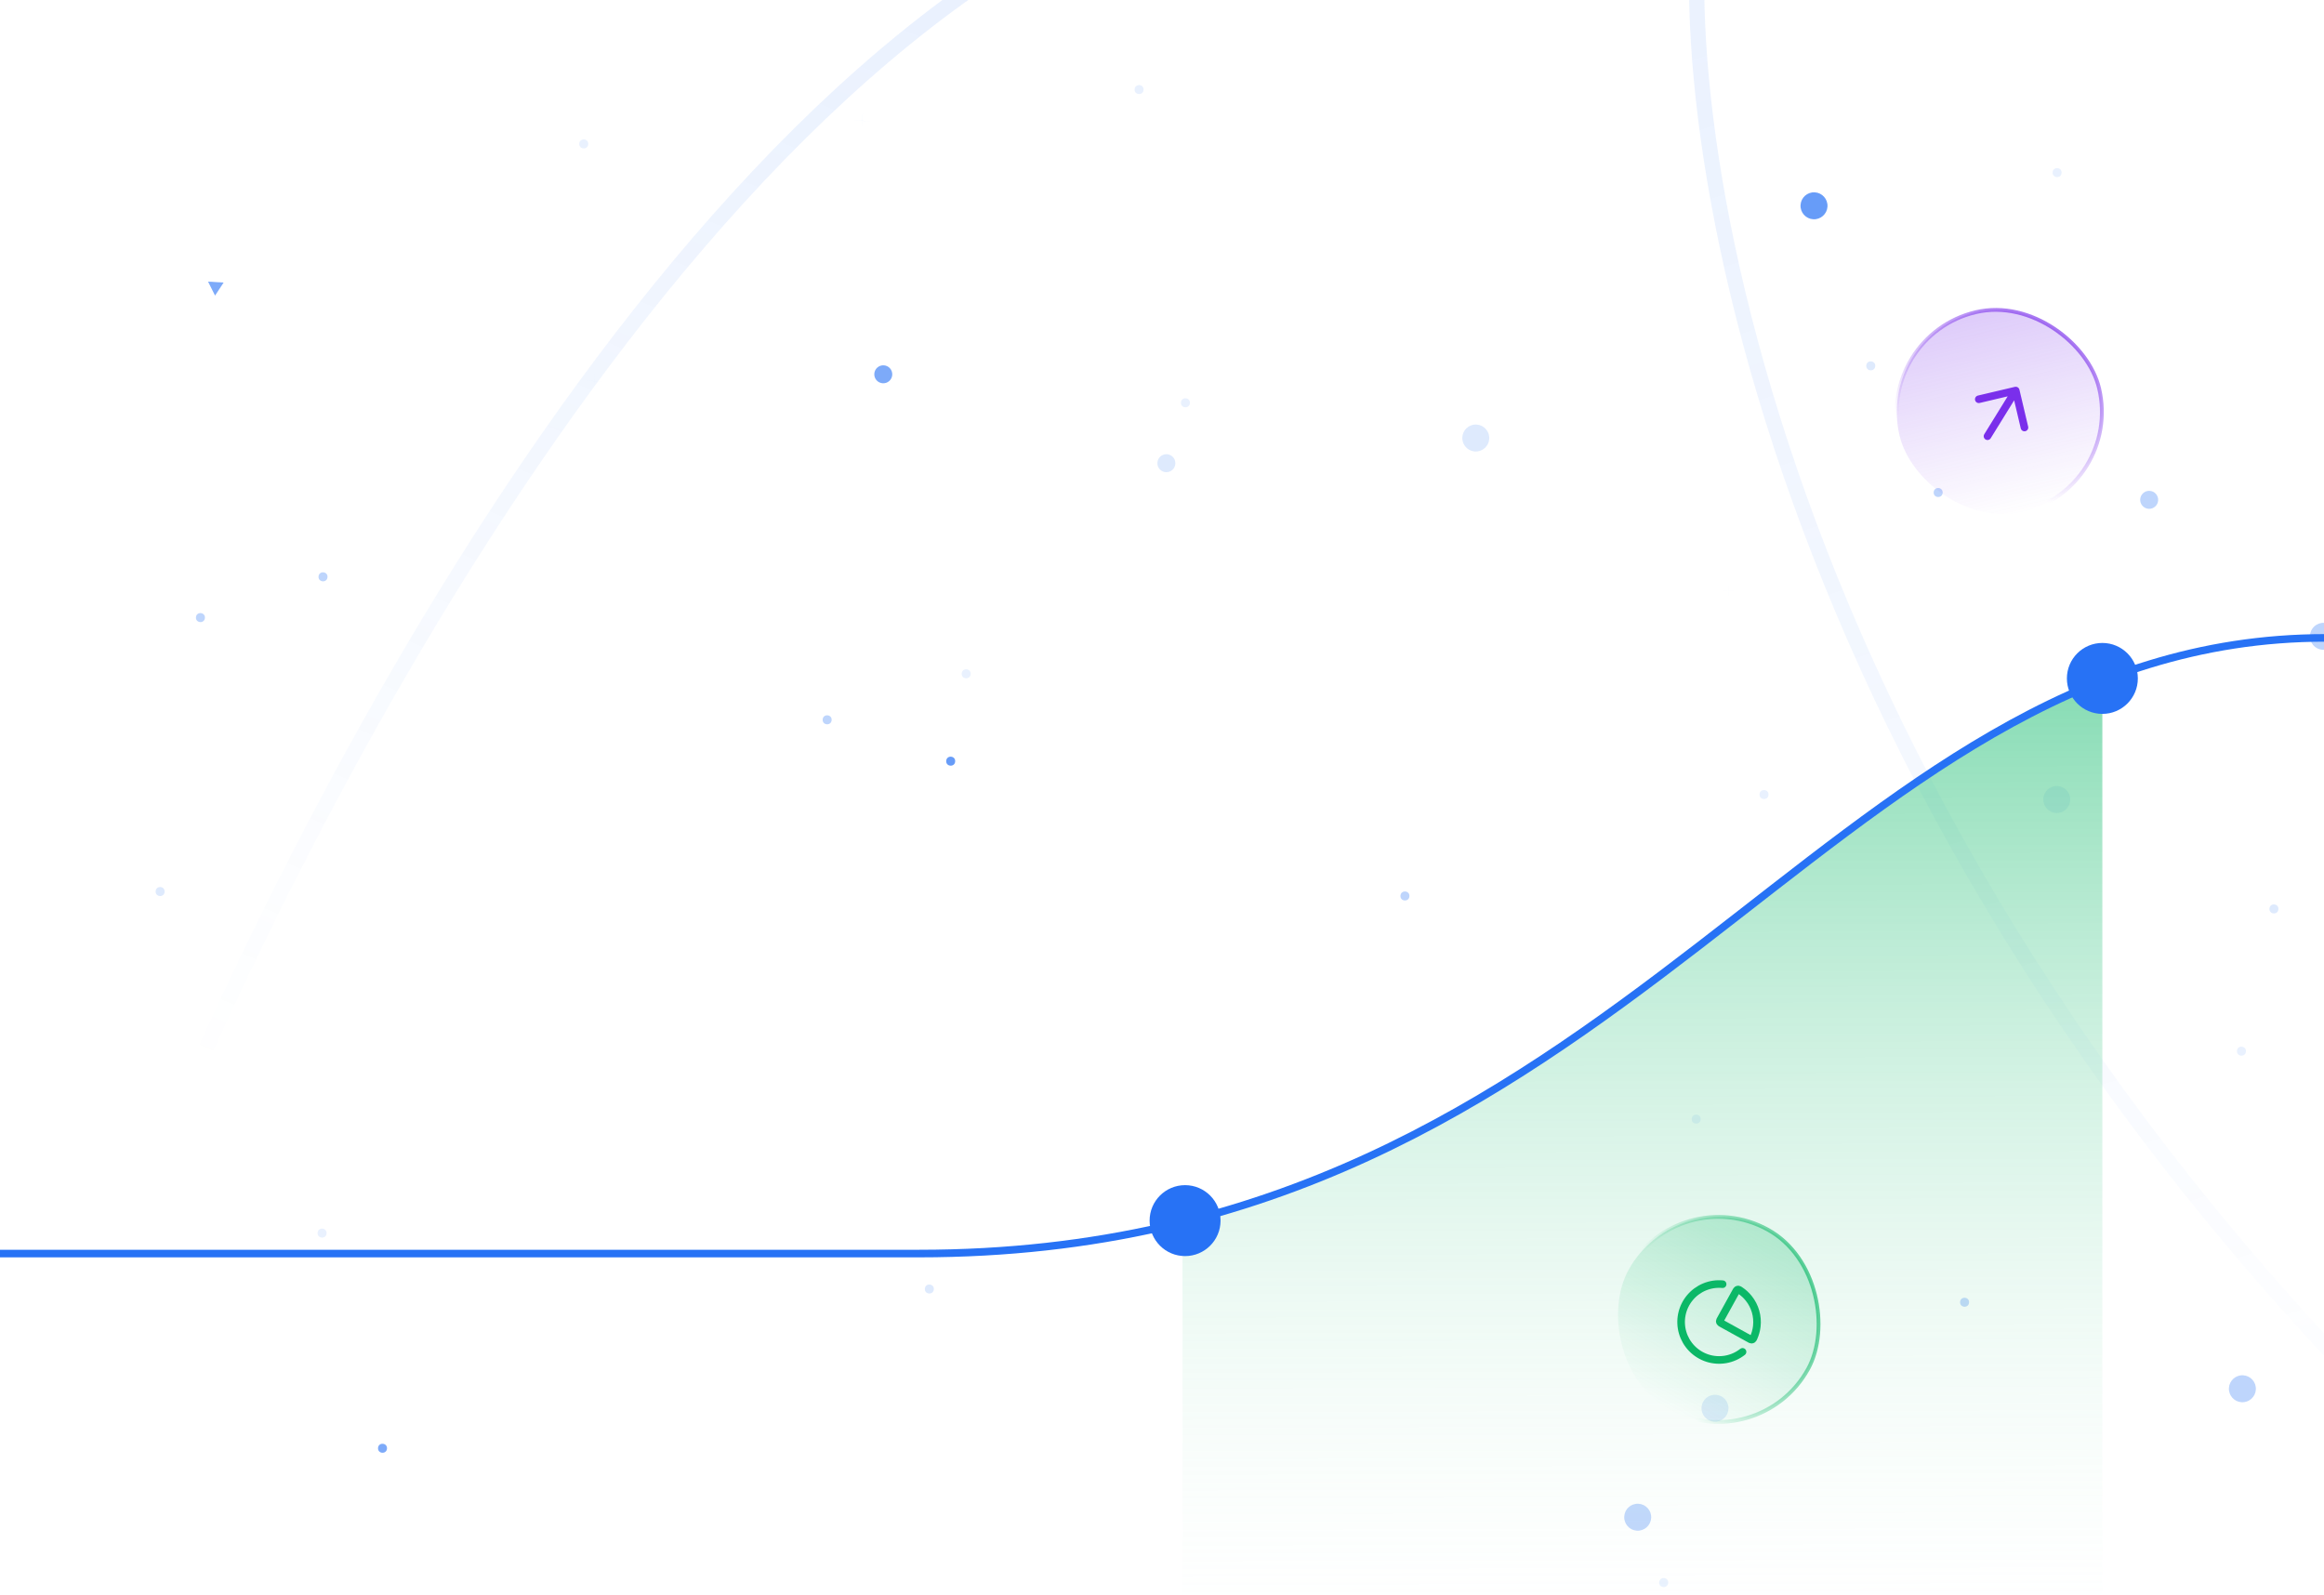 <svg width="612" height="420" viewBox="0 0 612 420" fill="none" xmlns="http://www.w3.org/2000/svg">
<g clip-path="url(#clip0_1080_1225)">
<circle cx="2.369" cy="2.369" r="2.369" transform="matrix(0.998 0.059 0.059 -0.998 304.648 124.218)" fill="#2772F5" fill-opacity="0.15"/>
<circle cx="2.369" cy="2.369" r="2.369" transform="matrix(0.998 0.059 0.059 -0.998 230.098 100.804)" fill="#2772F5" fill-opacity="0.6"/>
<circle cx="2.369" cy="2.369" r="2.369" transform="matrix(0.998 0.059 0.059 -0.998 563.457 133.867)" fill="#2772F5" fill-opacity="0.3"/>
<circle cx="3.553" cy="3.553" r="3.553" transform="matrix(0.998 0.059 0.059 -0.998 586.754 369.094)" fill="#2772F5" fill-opacity="0.3"/>
<circle cx="3.553" cy="3.553" r="3.553" transform="matrix(0.998 0.059 0.059 -0.998 427.516 402.927)" fill="#2772F5" fill-opacity="0.3"/>
<circle cx="3.553" cy="3.553" r="3.553" transform="matrix(0.998 0.059 0.059 -0.998 384.875 118.698)" fill="#2772F5" fill-opacity="0.15"/>
<circle cx="3.553" cy="3.553" r="3.553" transform="matrix(0.998 0.059 0.059 -0.998 447.871 374.226)" fill="#2772F5" fill-opacity="0.15"/>
<circle cx="3.553" cy="3.553" r="3.553" transform="matrix(0.998 0.059 0.059 -0.998 537.871 213.902)" fill="#2772F5" fill-opacity="0.1"/>
<circle cx="3.553" cy="3.553" r="3.553" transform="matrix(0.998 0.059 0.059 -0.998 608.09 170.925)" fill="#2772F5" fill-opacity="0.3"/>
<circle cx="3.553" cy="3.553" r="3.553" transform="matrix(0.998 0.059 0.059 -0.998 473.945 57.537)" fill="#2772F5" fill-opacity="0.7"/>
<circle cx="1.184" cy="1.184" r="1.184" transform="matrix(0.998 0.059 0.059 -0.998 83.566 325.875)" fill="#2772F5" fill-opacity="0.1"/>
<circle cx="1.184" cy="1.184" r="1.184" transform="matrix(0.998 0.059 0.059 -0.998 368.723 237.086)" fill="#2772F5" fill-opacity="0.3"/>
<circle cx="1.184" cy="1.184" r="1.184" transform="matrix(0.998 0.059 0.059 -0.998 99.481 382.543)" fill="#2772F5" fill-opacity="0.6"/>
<circle cx="1.184" cy="1.184" r="1.184" transform="matrix(0.998 0.059 0.059 -0.998 436.863 417.905)" fill="#2772F5" fill-opacity="0.1"/>
<circle cx="1.184" cy="1.184" r="1.184" transform="matrix(0.998 0.059 0.059 -0.998 491.391 97.463)" fill="#2772F5" fill-opacity="0.15"/>
<circle cx="1.184" cy="1.184" r="1.184" transform="matrix(0.998 0.059 0.059 -0.998 445.426 295.854)" fill="#2772F5" fill-opacity="0.1"/>
<circle cx="1.184" cy="1.184" r="1.184" transform="matrix(0.998 0.059 0.059 -0.998 83.812 153.029)" fill="#2772F5" fill-opacity="0.3"/>
<circle cx="1.184" cy="1.184" r="1.184" transform="matrix(0.998 0.059 0.059 -0.998 249.102 201.583)" fill="#2772F5" fill-opacity="0.7"/>
<circle cx="1.184" cy="1.184" r="1.184" transform="matrix(0.998 0.059 0.059 -0.998 40.918 235.917)" fill="#2772F5" fill-opacity="0.15"/>
<circle cx="1.184" cy="1.184" r="1.184" transform="matrix(0.998 0.059 0.059 -0.998 589.008 277.96)" fill="#2772F5" fill-opacity="0.1"/>
<circle cx="1.184" cy="1.184" r="1.184" transform="matrix(0.998 0.059 0.059 -0.998 516.098 344.086)" fill="#2772F5" fill-opacity="0.3"/>
<circle cx="1.184" cy="1.184" r="1.184" transform="matrix(0.998 0.059 0.059 -0.998 152.469 39.011)" fill="#2772F5" fill-opacity="0.1"/>
<circle cx="1.184" cy="1.184" r="1.184" transform="matrix(0.998 0.059 0.059 -0.998 243.48 340.599)" fill="#2772F5" fill-opacity="0.15"/>
<circle cx="1.184" cy="1.184" r="1.184" transform="matrix(0.998 0.059 0.059 -0.998 509.145 130.823)" fill="#2772F5" fill-opacity="0.3"/>
<circle cx="1.184" cy="1.184" r="1.184" transform="matrix(0.998 0.059 0.059 -0.998 253.18 178.568)" fill="#2772F5" fill-opacity="0.1"/>
<circle cx="1.184" cy="1.184" r="1.184" transform="matrix(0.998 0.059 0.059 -0.998 216.57 190.687)" fill="#2772F5" fill-opacity="0.3"/>
<circle cx="1.184" cy="1.184" r="1.184" transform="matrix(0.998 0.059 0.059 -0.998 597.562 240.496)" fill="#2772F5" fill-opacity="0.15"/>
<circle cx="1.184" cy="1.184" r="1.184" transform="matrix(0.998 0.059 0.059 -0.998 298.719 24.7)" fill="#2772F5" fill-opacity="0.1"/>
<circle cx="1.184" cy="1.184" r="1.184" transform="matrix(0.998 0.059 0.059 -0.998 310.918 107.194)" fill="#2772F5" fill-opacity="0.1"/>
<circle cx="1.184" cy="1.184" r="1.184" transform="matrix(0.998 0.059 0.059 -0.998 540.469 46.575)" fill="#2772F5" fill-opacity="0.1"/>
<path d="M56.631 77.846L58.89 74.42L54.793 74.177L56.631 77.846Z" fill="#2772F5" fill-opacity="0.6"/>
<circle cx="1.184" cy="1.184" r="1.184" transform="matrix(0.998 0.059 0.059 -0.998 463.285 210.372)" fill="#2772F5" fill-opacity="0.1"/>
<path d="M156.412 102.757L156.554 100.394L158.917 100.533L156.554 100.391L156.693 98.027L156.551 100.39L154.187 100.252L156.551 100.394L156.412 102.757Z" fill="#2772F5" fill-opacity="0.6"/>
<path d="M329.529 214.067L329.671 211.703L332.035 211.842L329.671 211.7L329.81 209.337L329.668 211.7L327.305 211.561L329.668 211.703L329.529 214.067Z" fill="#2772F5" fill-opacity="0.1"/>
<path d="M226.935 34.167L227.077 31.804L229.441 31.942L227.078 31.8L227.216 29.437L227.074 31.8L224.711 31.662L227.074 31.804L226.935 34.167Z" fill="#2772F5" fill-opacity="0.8"/>
<path d="M239.322 378.464L239.464 376.1L241.828 376.239L239.464 376.097L239.603 373.734L239.461 376.097L237.097 375.958L239.461 376.1L239.322 378.464Z" fill="#2772F5" fill-opacity="0.15"/>
<path d="M455.088 157.96L455.23 155.596L457.593 155.735L455.23 155.593L455.369 153.229L455.227 155.593L452.863 155.454L455.226 155.596L455.088 157.96Z" fill="#2772F5" fill-opacity="0.3"/>
<circle cx="1.184" cy="1.184" r="1.184" transform="matrix(0.998 0.059 0.059 -0.998 51.531 163.769)" fill="#2772F5" fill-opacity="0.3"/>
<path d="M15.994 371.91C48.695 274.336 145.94 60.491 273.312 -14.294" stroke="url(#paint0_linear_1080_1225)" stroke-opacity="0.1" stroke-width="4.007"/>
<path d="M447.011 -14.13C443.107 64.698 487.486 264.374 696.236 432.448" stroke="url(#paint1_linear_1080_1225)" stroke-opacity="0.1" stroke-width="4.007"/>
<path d="M553.631 179.275C474.957 210.071 419.428 295.092 311.406 321.925V527H553.631V179.275Z" fill="url(#paint2_linear_1080_1225)"/>
<path d="M612.344 168C479.564 168 428.851 330.151 242 330.151H-11" stroke="#2772F5" stroke-width="2" stroke-linecap="round"/>
<circle cx="312.076" cy="321.476" r="9.342" fill="#2772F5"/>
<circle cx="553.635" cy="178.677" r="9.342" fill="#2772F5"/>
<rect x="494.023" y="88.42" width="54" height="54" rx="27" transform="rotate(-13.273 494.023 88.42)" fill="url(#paint3_linear_1080_1225)" stroke="url(#paint4_linear_1080_1225)"/>
<path d="M523.386 114.886L530.823 102.858M530.823 102.858L521.09 105.154M530.823 102.858L533.119 112.591" stroke="#7A2FEB" stroke-width="2" stroke-linecap="round" stroke-linejoin="round"/>
<rect x="441.93" y="310.809" width="54" height="54" rx="27" transform="rotate(28.929 441.93 310.809)" fill="url(#paint5_linear_1080_1225)" stroke="url(#paint6_linear_1080_1225)"/>
<g clip-path="url(#clip1_1080_1225)">
<path d="M458.879 356.04C457.595 357.049 456.082 357.728 454.475 358.017C452.867 358.307 451.213 358.198 449.657 357.701C448.101 357.204 446.691 356.333 445.549 355.164C444.408 353.996 443.57 352.566 443.109 350.999C442.648 349.432 442.577 347.776 442.904 346.175C443.231 344.575 443.945 343.079 444.983 341.818C446.022 340.557 447.353 339.57 448.861 338.943C450.37 338.315 452.009 338.067 453.635 338.219M462.637 349.3C462.52 350.339 462.241 351.352 461.811 352.302C461.705 352.537 461.652 352.654 461.551 352.731C461.467 352.795 461.349 352.834 461.243 352.833C461.117 352.832 460.995 352.765 460.752 352.63L453.4 348.567C453.155 348.431 453.033 348.364 452.965 348.264C452.906 348.177 452.876 348.073 452.88 347.967C452.884 347.847 452.952 347.725 453.087 347.48L457.15 340.128C457.285 339.885 457.352 339.763 457.458 339.695C457.547 339.638 457.668 339.608 457.773 339.618C457.899 339.629 458.006 339.7 458.221 339.842C459.091 340.418 459.866 341.127 460.518 341.945C461.337 342.972 461.946 344.15 462.309 345.412C462.673 346.673 462.784 347.995 462.637 349.3Z" stroke="#0BB867" stroke-width="2" stroke-linecap="round" stroke-linejoin="round"/>
</g>
</g>
<defs>
<linearGradient id="paint0_linear_1080_1225" x1="181.41" y1="-30.438" x2="49.83" y2="281.227" gradientUnits="userSpaceOnUse">
<stop stop-color="#2772F5"/>
<stop offset="1" stop-color="#2772F5" stop-opacity="0"/>
</linearGradient>
<linearGradient id="paint1_linear_1080_1225" x1="446.087" y1="-22.377" x2="587.706" y2="417.468" gradientUnits="userSpaceOnUse">
<stop stop-color="#2772F5"/>
<stop offset="1" stop-color="#2772F5" stop-opacity="0"/>
</linearGradient>
<linearGradient id="paint2_linear_1080_1225" x1="432.519" y1="179.275" x2="433" y2="443" gradientUnits="userSpaceOnUse">
<stop stop-color="#0BB867" stop-opacity="0.5"/>
<stop offset="1" stop-color="white" stop-opacity="0"/>
</linearGradient>
<linearGradient id="paint3_linear_1080_1225" x1="520.922" y1="88.049" x2="520.922" y2="143.049" gradientUnits="userSpaceOnUse">
<stop stop-color="#7A2FEB" stop-opacity="0.25"/>
<stop offset="1" stop-color="#7A2FEB" stop-opacity="0"/>
</linearGradient>
<linearGradient id="paint4_linear_1080_1225" x1="561.422" y1="88.049" x2="518.922" y2="133.049" gradientUnits="userSpaceOnUse">
<stop stop-color="#7A2FEB"/>
<stop offset="1" stop-color="#7A2FEB" stop-opacity="0"/>
</linearGradient>
<linearGradient id="paint5_linear_1080_1225" x1="469.234" y1="310.129" x2="469.234" y2="365.129" gradientUnits="userSpaceOnUse">
<stop stop-color="#0BB867" stop-opacity="0.25"/>
<stop offset="1" stop-color="#0BB867" stop-opacity="0"/>
</linearGradient>
<linearGradient id="paint6_linear_1080_1225" x1="509.734" y1="310.129" x2="467.234" y2="355.129" gradientUnits="userSpaceOnUse">
<stop stop-color="#0BB867"/>
<stop offset="1" stop-color="#0BB867" stop-opacity="0"/>
</linearGradient>
<clipPath id="clip0_1080_1225">
<rect width="612" height="420" fill="white"/>
</clipPath>
<clipPath id="clip1_1080_1225">
<rect width="24" height="24" fill="white" transform="translate(448 331.873) rotate(28.929)"/>
</clipPath>
</defs>
</svg>

